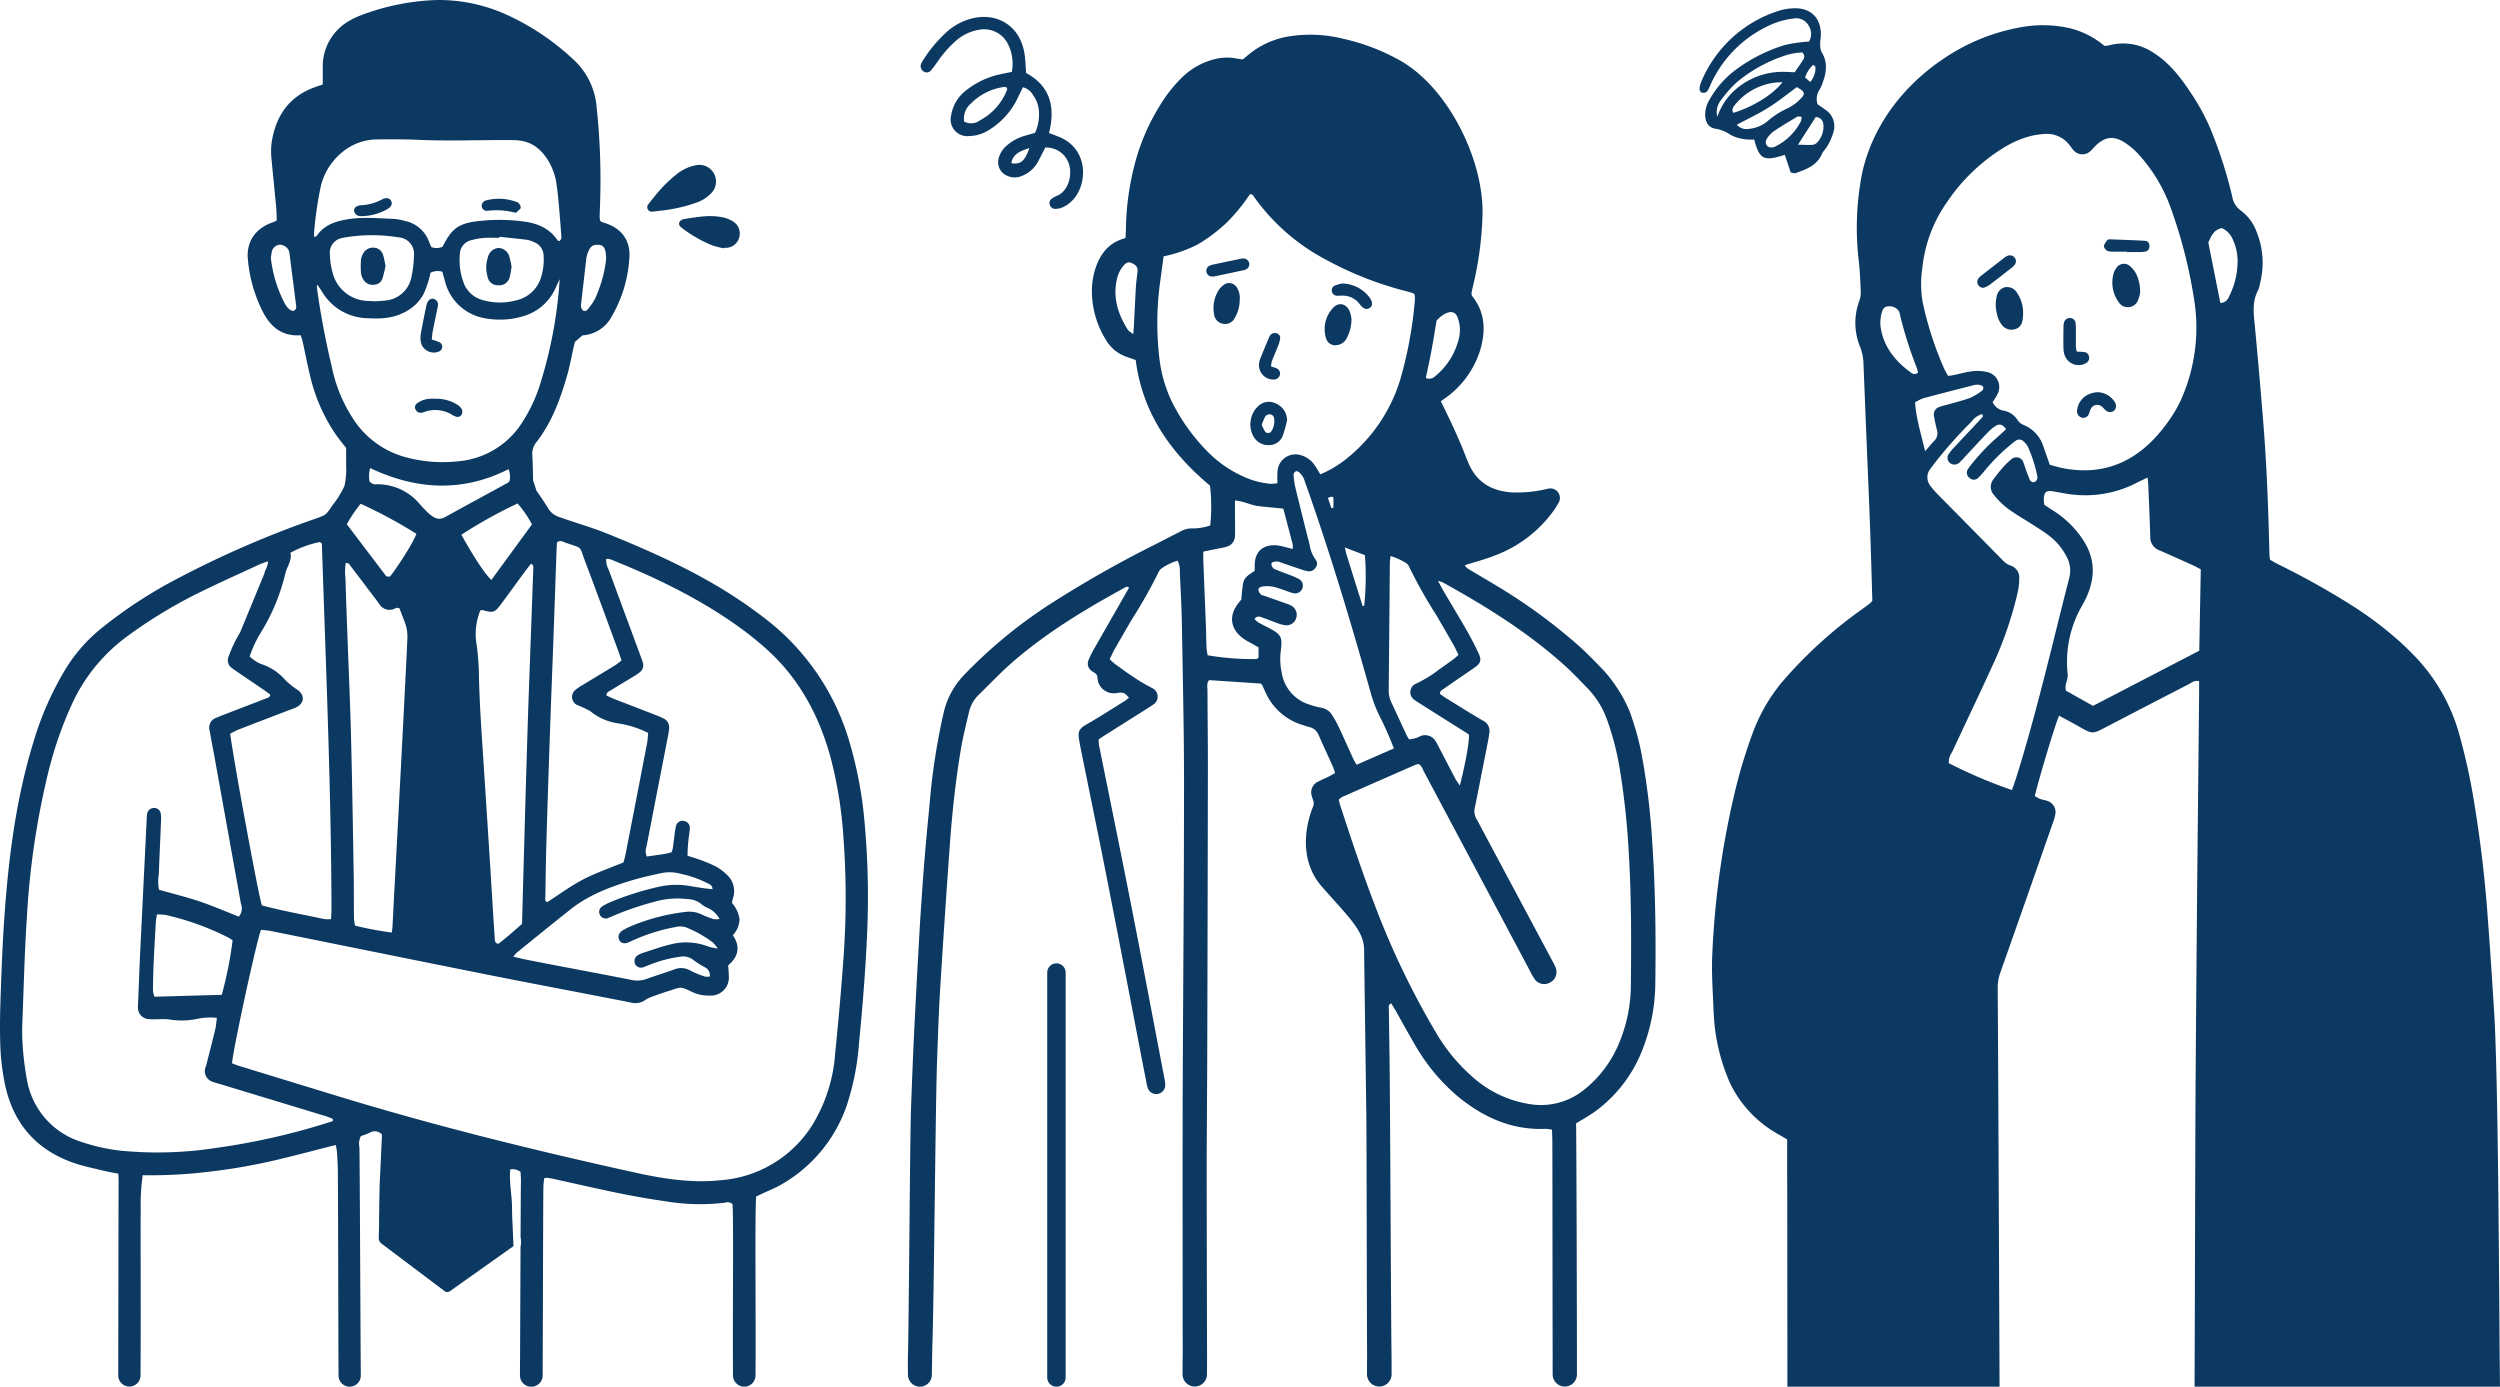 <svg xmlns="http://www.w3.org/2000/svg" xmlns:xlink="http://www.w3.org/1999/xlink" width="498.524" height="276.518" viewBox="0 0 498.524 276.518"><defs><style>.a{fill:#0c3962;}.b{clip-path:url(#a);}</style><clipPath id="a"><rect class="a" width="498.524" height="276.518"/></clipPath></defs><g class="b" transform="translate(0 0)"><path class="a" d="M141.192,25.9a8.222,8.222,0,0,0,2.751.861,11.236,11.236,0,0,0,1.966.068c1.042,3.986,1.918,4.411,6.1,3.047.392,1.18.788,2.367,1.177,3.532.4.058.723.208.964.123,2.129-.751,4.252-1.506,5.269-3.833.269-.613.841-1.089,1.152-1.692a11.883,11.883,0,0,0,1.142-2.678,3.921,3.921,0,0,0-1.554-4.4c-.55-.4-1.115-.771-1.6-1.107a3.3,3.3,0,0,1,.356-2.907,6.475,6.475,0,0,0,.613-1.33c.791-2.084,1.092-4.139-.181-6.193a3.48,3.48,0,0,1-.279-1.659c-.02-.582.121-1.167.131-1.752C159.257,2.668,157.258.6,153.967.66a10.6,10.6,0,0,0-3.163.5,24.882,24.882,0,0,0-15.483,14.221,4.074,4.074,0,0,0-.314,1.413.824.824,0,0,0,.422.67,1.258,1.258,0,0,0,1.034-.166,7.79,7.79,0,0,0,.8-1.551A23.685,23.685,0,0,1,149.873,3.665a15.178,15.178,0,0,1,3.956-.966,2.75,2.75,0,0,1,2.814,1.233,3.035,3.035,0,0,1,.193,3.359,30.383,30.383,0,0,0-4.817.685A32.237,32.237,0,0,0,142.129,13a18.6,18.6,0,0,0-5.156,5.929,5.654,5.654,0,0,0-.841,3.068c.08,1.516.693,2.488,2.159,2.7a7.1,7.1,0,0,1,2.9,1.2m1.012-6.143a12.1,12.1,0,0,1,9.348-4.355c-1.993,2.533-5.877,4.9-9.8,6.113-.449-.741.045-1.285.454-1.757m2.618,4.945a2.476,2.476,0,0,1-2.37-.821c2.269-1.217,4.375-2.207,6.331-3.437s3.76-2.7,5.631-4.064c1.659.941,1.782,1.313.6,2.468a8.871,8.871,0,0,1-2.309,1.692,16.224,16.224,0,0,0-4.16,2.648,6.665,6.665,0,0,1-3.72,1.514m5.108,3.6a1.5,1.5,0,0,1-1.305-.078,1.151,1.151,0,0,1-.178-1.579,5.2,5.2,0,0,1,1.353-1.453c1.519-1.024,3.09-1.966,4.664-2.9.2-.118.537-.018.874-.02a2.915,2.915,0,0,1-.115.889,11.356,11.356,0,0,1-5.292,5.146m9.763-4.559a4.66,4.66,0,0,1-1.3,3.743,1.594,1.594,0,0,1-1.047.407c-.766.045-1.536-.018-2.709-.043,1.313-2.046,2.4-3.738,3.527-5.5a1.521,1.521,0,0,1,1.524,1.391m-2.011-11.823c.208.208.437.329.439.452a4.24,4.24,0,0,1-1.044,2.972c-.367-.316-.638-.55-1.022-.884a5.8,5.8,0,0,1,1.627-2.54m-18.257,6.878a21.3,21.3,0,0,1,3.108-3.472,29.057,29.057,0,0,1,10.26-5.472,14.709,14.709,0,0,1,2.676-.394,1.017,1.017,0,0,1,.173,1.484c-.5.828-1.072,1.609-1.659,2.475-.725-.033-1.391-.075-2.058-.085a14.273,14.273,0,0,0-9.69,3.482,12.336,12.336,0,0,0-3.683,5.5,3.852,3.852,0,0,1,.874-3.519" transform="translate(203.898 0.994)"/><path class="a" d="M171.392,21.485a1.793,1.793,0,0,0-2.837.384,3.221,3.221,0,0,0-.484.969,6.645,6.645,0,0,0,1.039,5.831,2.166,2.166,0,0,0,3.775-.356,6.69,6.69,0,0,0,.442-1.5,7.847,7.847,0,0,0-.748-3.791,4.984,4.984,0,0,0-1.187-1.539" transform="translate(253.418 31.645)"/><path class="a" d="M160.409,22.841a2.234,2.234,0,0,0-1.682,1.85,7.025,7.025,0,0,0,.008,3.278,5.2,5.2,0,0,0,1.182,2.573,2.382,2.382,0,0,0,2.422.678,2.008,2.008,0,0,0,1.521-1.7,6.548,6.548,0,0,0,.118-1.1,7.046,7.046,0,0,0-1.27-4.576,2.276,2.276,0,0,0-2.3-1" transform="translate(239.432 34.434)"/><path class="a" d="M164.421,33.234a2.963,2.963,0,0,0,4.049,1,1.185,1.185,0,0,0,.545-1.325,1.067,1.067,0,0,0-.9-.848c-.494-.065-1-.07-1.531-.1a6.042,6.042,0,0,1-.171-.931c-.018-1.1,0-2.207-.005-3.311a12.586,12.586,0,0,0-.073-1.539,1.11,1.11,0,0,0-1.087-.911,1.175,1.175,0,0,0-1.182.806,2.3,2.3,0,0,0-.128.645c-.015,1.617-.058,3.236,0,4.852a3.853,3.853,0,0,0,.484,1.669" transform="translate(247.546 38.15)"/><path class="a" d="M165.011,34.752A1.315,1.315,0,0,0,166,36.246a1.19,1.19,0,0,0,1.378-.816,9.8,9.8,0,0,1,.387-1.017,1.435,1.435,0,0,1,2.1-.452c.3.206.51.525.788.758a1.273,1.273,0,0,0,1.775.073,1.354,1.354,0,0,0,.118-1.629,4.168,4.168,0,0,0-3.469-2.008,4.882,4.882,0,0,0-2.468.818,3.976,3.976,0,0,0-1.6,2.779" transform="translate(249.188 47.053)"/><path class="a" d="M158.326,26.769a5.5,5.5,0,0,0,1.155-.55c1.534-1.145,3.037-2.332,4.544-3.517a2.673,2.673,0,0,0,.592-.643,1.093,1.093,0,0,0-.035-1.245,1.183,1.183,0,0,0-1.348-.472,2.406,2.406,0,0,0-.587.3q-2.451,1.883-4.888,3.791a2.573,2.573,0,0,0-.565.665,1.188,1.188,0,0,0,1.132,1.669" transform="translate(237.204 30.626)"/><path class="a" d="M167.986,21.378a3.886,3.886,0,0,0,.871.088c.951.01,1.905,0,2.857,0v.085c.879,0,1.76.008,2.638-.005a5.62,5.62,0,0,0,1.087-.108.984.984,0,0,0,.761-.956c.058-.55-.249-1.145-.758-1.175-2.41-.138-4.822-.213-7.232-.3a.535.535,0,0,0-.394.158,3.46,3.46,0,0,0-.668,1.054c-.118.417.4,1.044.838,1.152" transform="translate(252.414 28.715)"/><path class="a" d="M136.372,199.64a38.572,38.572,0,0,0,3.236,13.355,23.25,23.25,0,0,0,9.833,10.29c.5.284.994.587,1.544.911,0,1.795,0,3.56,0,5.322,0,1.84.013,3.683.018,5.523.008,1.767.035,37.88.025,38.455h42.316c-.015-1.5-.256-64.986-.377-79.473a8.932,8.932,0,0,1,.515-3.058q5.321-15.065,10.571-30.148a7.592,7.592,0,0,0,.409-1.486,2.311,2.311,0,0,0-1.546-2.621c-.472-.193-1-.236-1.484-.417a8.084,8.084,0,0,1-1.064-.575c.909-3.808,4.185-14.675,4.845-16.023,1.288.7,2.588,1.371,3.856,2.1,2.889,1.659,2.812,1.571,5.651.093q8.126-4.24,16.274-8.435c.623-.321,1.2-.884,2.141-.645,0,.8.008,1.6,0,2.4q-.192,19-.384,38-.173,19-.309,38c-.08,10.362-.153,49.129-.218,62.288H293.1l.03-.028c-.161-12.717-.276-60.049-1.147-74.365q-.6-9.918-1.343-19.831c-.565-7.712-1.509-15.383-2.779-23.009a120.665,120.665,0,0,0-2.932-13.134,36.485,36.485,0,0,0-8.831-15.34c-.871-.9-1.767-1.777-2.686-2.626a72.169,72.169,0,0,0-10.217-7.709,157.542,157.542,0,0,0-14.276-7.945c-.58-.294-1.137-.633-1.637-.914-.053-.364-.11-.582-.115-.8-.213-8.836-.52-17.667-1.23-26.478q-.768-9.575-1.669-19.138c-.231-2.488-.643-4.958.625-7.317a5.909,5.909,0,0,0,.409-1.486,16.441,16.441,0,0,0-.71-10.184,9.068,9.068,0,0,0-3.115-4.2,4.32,4.32,0,0,1-1.757-2.894,87.488,87.488,0,0,0-4.373-13.538,42.757,42.757,0,0,0-3.77-6.918c-2.068-3.158-4.368-6.165-7.558-8.153a10.8,10.8,0,0,0-8.879-1.461,5.715,5.715,0,0,1-.9.093,16.843,16.843,0,0,0-7.039-3.55,24.238,24.238,0,0,0-9.655-.153A39.771,39.771,0,0,0,182.1,8.733c-7.938,5.339-14,13.217-16.116,22.545a56,56,0,0,0-.673,18.089c.2,1.976.281,3.966.351,5.952a4.46,4.46,0,0,1-.314,1.712,12.605,12.605,0,0,0,.249,9.273,10.183,10.183,0,0,1,.61,3.266q.32,8.152.655,16.3c.223,5.518.467,11.035.665,16.553.173,4.782.3,9.564.444,14.321a4.728,4.728,0,0,1-.472.557c-.527.4-1.067.783-1.6,1.175a88.828,88.828,0,0,0-16.013,14.6,34.77,34.77,0,0,0-5.867,10.325,103.967,103.967,0,0,0-3.675,12.413,171.184,171.184,0,0,0-4.305,31.843c-.113,2.839.033,5.678.171,8.515.055,1.155.078,2.312.166,3.462M176.489,77.226a8.884,8.884,0,0,1,1.6-.818c3.394-.916,6.8-1.787,10.207-2.651a2.71,2.71,0,0,1,1.092-.018,1.009,1.009,0,0,1,.7.394.791.791,0,0,1-.218.738,11.676,11.676,0,0,1-2.43,1.456c-1.506.557-3.083.929-4.629,1.376a13.055,13.055,0,0,0-1.474.419,1.574,1.574,0,0,0-1.054,1.928c.161.949.374,1.89.61,2.822a2.091,2.091,0,0,1-.542,1.978c-.55.565-1.049,1.18-1.853,2.1-.828-3.479-1.777-6.479-2.006-9.72m20.065,75.14c-.216.685-.469,1.361-.741,2.144a94.719,94.719,0,0,1-12.607-5.362,3.622,3.622,0,0,1,.67-2.209c2.794-6,5.656-11.972,8.4-18a73.659,73.659,0,0,0,4.709-13.982,12.39,12.39,0,0,0,.276-2.621,2.467,2.467,0,0,0-1.7-2.571,4,4,0,0,1-1.614-1.092q-6.428-6.533-12.87-13.051a13.7,13.7,0,0,1-1.576-1.838,2.673,2.673,0,0,1,.023-3.291c.259-.359.517-.715.788-1.067a90.364,90.364,0,0,1,7.471-8.419,4.023,4.023,0,0,1,2.033-1.458c.4.394.11.613-.065.8-1.807,1.938-3.63,3.861-5.437,5.8a11.354,11.354,0,0,0-1.12,1.361,1.322,1.322,0,0,0,.256,1.785,1.435,1.435,0,0,0,1.827-.02,14.5,14.5,0,0,0,1.069-1.115c1.559-1.667,3.1-3.346,4.682-4.993a8.619,8.619,0,0,1,1.524-1.26c.728-.469,1.4-.319,2.084.633-.552.52-1.009.976-1.5,1.4a40.338,40.338,0,0,0-5.1,5.254A12.5,12.5,0,0,0,187,90.578a1.3,1.3,0,0,0,.407,1.752,1.207,1.207,0,0,0,1.619-.013,13.9,13.9,0,0,0,1.336-1.461A36.5,36.5,0,0,1,195.5,85.7c.344-.279.675-.572,1.042-.818a1.173,1.173,0,0,1,1.607.138,3.545,3.545,0,0,1,.828,1.012,27.305,27.305,0,0,1,1.883,5.869,1.565,1.565,0,0,1,.015.218.928.928,0,0,1-.67,1.009.816.816,0,0,1-.864-.547c-.259-.607-.489-1.228-.718-1.848-.178-.484-.3-.987-.5-1.461a1.481,1.481,0,0,0-2.48-.668,13.98,13.98,0,0,0-1.727,1.7,27.879,27.879,0,0,0-1.878,2.362,2.4,2.4,0,0,0,.1,2.919,16.282,16.282,0,0,0,2.809,2.784c1.594,1.177,3.336,2.151,5,3.228,1.112.718,2.252,1.406,3.291,2.219a12.119,12.119,0,0,1,3.492,4.217,5.677,5.677,0,0,1,.54,4.049c-3.452,13.46-6.524,27.021-10.709,40.285m41.111-109.9a4.308,4.308,0,0,1,2.212,2.342,10.207,10.207,0,0,1,.9,4.935,15.293,15.293,0,0,1-1.677,6.341,1.872,1.872,0,0,1-1.737,1.31c-.806-4.052-1.579-7.935-2.407-12.087.545-1.049.964-2.513,2.711-2.842m-4.506,84.268-21.194,11c-1.885-1.057-3.67-2.058-5.39-3.025-.336-1.278.432-2.141.346-3.241a22.511,22.511,0,0,1,2.691-13.417c2.937-4.928,2.995-9.17.577-13.094a19.527,19.527,0,0,0-6.01-6.06c-.61-.4-1.225-.8-1.91-1.245a7.791,7.791,0,0,1-.118-1.054c.033-1.5.472-1.873,1.873-1.634.941.158,1.878.336,2.822.49a22.421,22.421,0,0,0,14.108-2.342c.565-.289,1.147-.547,1.905-.909.055.633.105,1.044.123,1.456.141,3.452.306,6.9.394,10.357a2.778,2.778,0,0,0,1.855,2.709c2.222.971,4.433,1.968,6.642,2.967.527.238,1.029.532,1.581.818-.1,5.435-.2,10.792-.3,16.226M177.929,50.5a27.855,27.855,0,0,1,4.96-13.262A37.025,37.025,0,0,1,193.882,26.6a20.107,20.107,0,0,1,5.628-2.493,17.236,17.236,0,0,1,2.822-.419,5.641,5.641,0,0,1,5.005,2.292c.231.286.427.6.678.874a2.33,2.33,0,0,0,3.514.183c.384-.341.7-.758,1.077-1.112,1.787-1.674,3.514-1.9,5.6-.575a14.312,14.312,0,0,1,2.706,2.244,31.723,31.723,0,0,1,6.579,10.887,97.122,97.122,0,0,1,4.6,17.926A35.251,35.251,0,0,1,229.92,75.76a23.356,23.356,0,0,1-2.056,3.964c-5.917,9.145-13.259,12.213-21.719,10.646-.934-.173-1.843-.464-2.791-.71-.53-1.514-.959-2.764-1.4-4.009a6.848,6.848,0,0,0-3.8-3.931,2.618,2.618,0,0,1-1.235-.987,4.081,4.081,0,0,0-2.869-1.885,3.006,3.006,0,0,1-2.091-1.664c.271-.447.595-.914.853-1.413a3.049,3.049,0,0,0-2.061-4.629,8.28,8.28,0,0,0-2.837-.131c-1.308.156-2.593.525-3.888.793-.281.058-.572.075-.956.126-.281-.525-.59-1.014-.821-1.536A67.352,67.352,0,0,1,178,57.181a21.176,21.176,0,0,1-.068-6.685m-8.066,8.783c.2-.859.668-1.21,1.343-1.21a2.169,2.169,0,0,1,2.071.989,3.183,3.183,0,0,1,.238.841,80.32,80.32,0,0,0,3.326,10.455,6.539,6.539,0,0,1,.226.936,1.016,1.016,0,0,1-1.33.038c-3.276-2.357-5.651-5.329-6.16-9.461a7.737,7.737,0,0,1,.286-2.588" transform="translate(205.391 3.023)"/><path class="a" d="M52.48,22.425c.615-.063,1.228-.151,1.84-.223a31.033,31.033,0,0,0,6.76-1.529,7.5,7.5,0,0,0,3-1.838,3.32,3.32,0,0,0-2.721-5.711,8.714,8.714,0,0,0-4.283,2,27.154,27.154,0,0,0-4.318,4.406c-.392.477-.778.959-1.14,1.458A.844.844,0,0,0,51.551,22a.922.922,0,0,0,.929.422" transform="translate(77.651 19.785)"/><path class="a" d="M54.91,17.759a1.728,1.728,0,0,0-.565.233.79.79,0,0,0-.213,1.195,1.9,1.9,0,0,0,.334.316A26.053,26.053,0,0,0,60.6,23.018a21.193,21.193,0,0,0,2.222.575c.008-.033.015-.065.025-.1.1,0,.206.005.309,0a2.789,2.789,0,0,0,2.769-2.031,2.839,2.839,0,0,0-1.353-3.311,6.513,6.513,0,0,0-2.312-.808c-2.488-.449-4.915.05-7.353.414" transform="translate(81.474 25.927)"/><path class="a" d="M37.126,34.241a1.019,1.019,0,0,0,.148-1.787,9.015,9.015,0,0,0-1.619-.58c.07-.633.093-1.142.188-1.634.279-1.441.59-2.877.884-4.313a6.97,6.97,0,0,0,.181-1.079A1.177,1.177,0,0,0,36,23.75a1.006,1.006,0,0,0-1.1.542,2.609,2.609,0,0,0-.331.813c-.379,1.868-.766,3.735-1.092,5.613a4.794,4.794,0,0,0,.013,1.745,2.652,2.652,0,0,0,3.64,1.777" transform="translate(50.443 35.839)"/><path class="a" d="M34.132,34.492a5.183,5.183,0,0,0,1.054-.289,6.374,6.374,0,0,1,5.1.635,3.353,3.353,0,0,0,.987.449.916.916,0,0,0,1.067-.585,1.343,1.343,0,0,0-.078-1.022,2.937,2.937,0,0,0-.961-.876,7.845,7.845,0,0,0-4.2-1.12,8.492,8.492,0,0,0-1.1.008,4.637,4.637,0,0,0-2.658.939.929.929,0,0,0-.261,1.192,1.093,1.093,0,0,0,1.052.668" transform="translate(49.782 47.83)"/><path class="a" d="M39.343,18.2a14.356,14.356,0,0,1,5.462.334.524.524,0,0,0,.424-.053c.314-.266.595-.572.8-.773a1.2,1.2,0,0,0-.886-1.305,10.061,10.061,0,0,0-6.067-.266,1.133,1.133,0,0,0-.806,1.165,1.045,1.045,0,0,0,1.074.9" transform="translate(57.785 23.845)"/><path class="a" d="M28.9,19.232a1.506,1.506,0,0,0,.705.1,10.73,10.73,0,0,0,5.224-1.443c.771-.439.994-1.054.668-1.639-.286-.51-.841-.645-1.556-.377-.068.025-.131.065-.2.1a9.7,9.7,0,0,1-4.237,1.18,1.933,1.933,0,0,0-.838.231.892.892,0,0,0-.482,1.12,1.453,1.453,0,0,0,.715.728" transform="translate(42.475 23.774)"/><path class="a" d="M31.3,19.681a2.179,2.179,0,0,0-2.179,1.2,3.157,3.157,0,0,0-.419,1.233,18.045,18.045,0,0,0,.008,2.631,3.17,3.17,0,0,0,.432,1.228,2.143,2.143,0,0,0,2.229,1.089A1.8,1.8,0,0,0,33,25.794a24.883,24.883,0,0,0,.607-2.505c-.178-.8-.284-1.519-.51-2.207a1.977,1.977,0,0,0-1.8-1.4" transform="translate(43.276 29.711)"/><path class="a" d="M41.039,19.7a2.4,2.4,0,0,0-2.053,1.762c-.05.138-.078.284-.118.427a6.208,6.208,0,0,0,.013,3.484,2.061,2.061,0,0,0,2.186,1.772,2.117,2.117,0,0,0,2.257-1.712c.176-.633.241-1.3.359-1.95a19.068,19.068,0,0,0-.419-1.953,2.353,2.353,0,0,0-2.224-1.83" transform="translate(58.333 29.743)"/><path class="a" d="M20.71,233.464c.919.226,1.858.374,2.882.575.023.6.063,1.1.058,1.607-.02,2.945-.053,28.1-.073,38.651a2.222,2.222,0,0,0,4.443.033c.085-10.561-.015-31.451.04-33.151a41.021,41.021,0,0,1,.4-6.83,94.743,94.743,0,0,0,13.061-.68,115.49,115.49,0,0,0,12.677-2.149c4.24-.977,8.442-2.111,12.752-3.2a11.892,11.892,0,0,1,.238,1.315c.08,1.18.156,2.365.176,3.547.058,3.585.09,30.543.143,41.131a2.22,2.22,0,0,0,4.441-.028c-.088-11.447-.186-40.6-.274-45.526a3.2,3.2,0,0,1,.311-2.227,14.07,14.07,0,0,0,1.787-.675,1.9,1.9,0,0,1,2.4.379c-.148,3.168-.281,6.268-.439,9.368-.023.429-.045,1.315-.068,2.548-.03,1.589-.058,3.755-.088,6.263l.02-.018-.075,2.483a1.37,1.37,0,0,0,.592,1.13l12.574,9.474a.9.9,0,0,0,1.032-.008l12.677-8.992-.259-5.869-.01,0c-.013-1.074-.02-1.84-.028-2.124-.058-2.427-.59-4.835-.351-7.3a2.59,2.59,0,0,1,2.056.5c.025.595.088,1.253.075,1.908-.023,1.092-.048,5.51-.073,11.118a4.689,4.689,0,0,1-.008,1.915c-.038,8.806-.078,19.763-.115,25.62a2.263,2.263,0,0,0,4.526.035c.053-9.725.09-35.167.151-37.659.013-.567.1-1.132.151-1.657a2.154,2.154,0,0,1,.575-.115c.437.06.874.141,1.305.233,7.295,1.586,14.552,3.376,21.957,4.4a41.774,41.774,0,0,0,12.165.344,1.546,1.546,0,0,1,1.544.269c.259,1.958.01,23.406.108,34.21a2.246,2.246,0,0,0,4.491,0c.1-11.1-.156-33.294.138-35.724.479-.226.946-.444,1.408-.66,1.137-.535,2.312-1,3.4-1.614a28.916,28.916,0,0,0,13.505-16.668,52.144,52.144,0,0,0,2.2-11.746c.665-6.848,1.23-13.7,1.549-20.574a164.832,164.832,0,0,0-.527-24.161,80.332,80.332,0,0,0-2.756-14.577,47.863,47.863,0,0,0-17.258-25.442c-1.888-1.428-3.813-2.814-5.794-4.107-7.912-5.151-16.515-9.019-25.281-12.566-3.268-1.325-6.67-2.272-9.986-3.469a3.841,3.841,0,0,1-1.945-1.644c-.73-1.2-1.531-2.357-2.332-3.514l-.68-2.066c-.025-1.715-.06-3.429-.153-5.139a3.6,3.6,0,0,1,.786-2.42c3.1-3.959,4.812-8.645,6.2-13.49.615-2.151.951-4.373,1.509-6.542.5-.432,1.017-.884,1.516-1.315a7.04,7.04,0,0,0,5.8-3.725,26.23,26.23,0,0,0,3.55-11.788c.254-3.62-1.82-6.12-5.4-7.034a1.65,1.65,0,0,1-.392-.254,2.627,2.627,0,0,1-.133-.613c0-.741.025-1.479.055-2.219a136.719,136.719,0,0,0-.67-19.942,14.408,14.408,0,0,0-4.7-9.5,49.322,49.322,0,0,0-13.312-8.9A32.776,32.776,0,0,0,87.268,0,46.416,46.416,0,0,0,71.7,3.153a14.164,14.164,0,0,0-1.815.871,10.424,10.424,0,0,0-5.525,9.155v3.665c-.53.183-1.079.367-1.627.565-4.847,1.745-7.666,5.407-8.54,10.854a13.709,13.709,0,0,0-.053,3.394c.243,2.653.507,5.3.766,7.955a39.328,39.328,0,0,1,.274,4.36,6.833,6.833,0,0,1-.708.339c-3.432,1.112-5.395,3.828-5.046,7.383a28.649,28.649,0,0,0,3.045,10.6c1.551,2.972,3.856,4.82,7.5,4.561.156.527.326,1,.434,1.494.462,2.094.851,4.2,1.363,6.283a34.428,34.428,0,0,0,5.4,12.31c.61.836,1.27,1.632,1.848,2.372,0,1.13.03,2.161-.008,3.193a15.791,15.791,0,0,1-.319,4.4,18.77,18.77,0,0,1-2.453,3.934c-1.23,1.855-1.238,1.845-3.364,2.6a200.192,200.192,0,0,0-27.638,12.012,91.735,91.735,0,0,0-15.117,9.918,31.585,31.585,0,0,0-6.687,7.466,62.3,62.3,0,0,0-6.775,15.175c-3.424,11.168-4.9,22.67-5.739,34.27-.372,5.088-.572,10.192-.756,15.293-.131,3.622-.228,7.252-.1,10.872a45.821,45.821,0,0,0,.911,7.694c1.614,7.792,6.178,13.134,13.744,15.757,1.945.675,3.989,1.077,6,1.571m95.2-173.2c.334-2.935.673-5.872,1.014-8.839.623-2.756,1.541-2.616,2.515-2.613,1.007.093,1.19.828,1.318,1.489a5.766,5.766,0,0,1,.03,1.981,25.584,25.584,0,0,1-2.2,7.41,10.993,10.993,0,0,1-1.391,1.973.684.684,0,0,1-.974.221,1.27,1.27,0,0,1-.359-.738,3.191,3.191,0,0,1,.048-.884M58.736,61.889c-.311.236-.851.038-1.328-.5a4.4,4.4,0,0,1-.532-.705,25.736,25.736,0,0,1-2.857-9.175,10.323,10.323,0,0,1,.2-1.391,1.769,1.769,0,0,1,1.594-1.323,2.027,2.027,0,0,1,1.845,1.346,4.046,4.046,0,0,1,.1.655q.633,4.94,1.258,9.883c.055.429.153.889-.281,1.212m50.017,116.9c.053-3.622.1-7.245.206-10.865q.343-11.413.743-22.828c.213-6.13.464-12.26.685-18.39.2-5.467.382-10.935.575-16.4.025-.733.068-1.466.1-2.149.668-.507,1.2-.115,1.727.065,3.522,1.217,2.7.55,3.858,3.625,2.224,5.874,4.368,11.776,6.539,17.667.254.688.479,1.383.753,2.176a13.889,13.889,0,0,1-1.22.941c-2.2,1.353-4.428,2.678-6.637,4.024a8.368,8.368,0,0,0-1.446,1.009,1.8,1.8,0,0,0,.319,2.857,28.633,28.633,0,0,1,2.706,1.248,11.179,11.179,0,0,0,5.395,2.448,19.99,19.99,0,0,1,6.2,1.938c-.075.725-.1,1.381-.216,2.016q-2.135,11.1-4.3,22.191c-.11.572-.291,1.13-.419,1.612-2.769,1.15-5.51,2.078-8.05,3.4-2.475,1.29-4.744,2.98-7.129,4.511-.565-.176-.394-.7-.389-1.094m5,2.548c3.785-2.992,8.231-4.614,12.79-5.952,1.7-.5,3.439-.869,5.169-1.25a8.258,8.258,0,0,1,3.951.085,21.889,21.889,0,0,1,5.42,1.9c.432.243.992.387.992,1.2-.73-.088-1.443-.158-2.154-.266-.994-.151-1.986-.319-2.98-.477a16.358,16.358,0,0,0-5.141.158,58.03,58.03,0,0,0-9.936,3.093,11.667,11.667,0,0,0-1.772.906,1.311,1.311,0,0,0,1.3,2.274,61.037,61.037,0,0,1,9.19-3.213,16.545,16.545,0,0,1,6.487-.512,4.434,4.434,0,0,1,2.93,1.12,6.6,6.6,0,0,0,1.346.748,5.122,5.122,0,0,1,2.159,2.1,4.056,4.056,0,0,1-1.17.038,19.6,19.6,0,0,1-2.475-.966,5.617,5.617,0,0,0-3.05-.495,39.922,39.922,0,0,0-10.651,2.719,14.742,14.742,0,0,0-1.8.859c-.924.527-1.228,1.26-.889,1.988s1.089.921,2.084.424a36.839,36.839,0,0,1,9.258-2.982,3.663,3.663,0,0,1,2.538.319,23.072,23.072,0,0,1,4.785,2.761,10.021,10.021,0,0,1,1,1.217,10.883,10.883,0,0,1-1.815-.359,12.3,12.3,0,0,0-7.629-.449c-1.933.462-3.813,1.15-5.711,1.762a3.646,3.646,0,0,0-.974.52,1.382,1.382,0,0,0-.364,1.609,1.305,1.305,0,0,0,1.474.708c.565-.168,1.1-.437,1.657-.63a25.322,25.322,0,0,1,5.776-1.506,3.358,3.358,0,0,1,2.869.753,18.594,18.594,0,0,0,2.247,1.4,1.684,1.684,0,0,1,.864,1.792,3.129,3.129,0,0,1-1.017-.018,18.418,18.418,0,0,1-2.859-1.182,3.617,3.617,0,0,0-3.188-.223c-1.81.64-3.642,1.22-5.452,1.863a5.484,5.484,0,0,1-3.025.243c-5.073-1.012-10.162-1.956-15.242-2.929-1.958-.374-3.919-.751-5.874-1.142-.778-.156-1.546-.354-2.5-.577a6.844,6.844,0,0,1,.67-.8c3.567-2.882,7.119-5.781,10.716-8.625m-7.413-67.973-.929,25.708c-.238,6.943-.439,13.889-.64,20.835-.233,8.048-.449,16.1-.678,24.317-1.524,1.333-3.11,2.741-4.717,3.981-.758-.176-.685-.693-.715-1.1-.161-2.212-.294-4.423-.432-6.637-.193-3.1-.377-6.2-.575-9.293q-.587-9.184-1.185-18.365c-.414-6.386-.889-12.767-.987-19.158a51.153,51.153,0,0,0-.56-5.929,12.676,12.676,0,0,1,.853-6.007,2.129,2.129,0,0,1,.459-.058c2.144.577,2.42.5,3.725-1.258,1.541-2.079,3.052-4.177,4.584-6.263.432-.587.889-1.157,1.32-1.717.542.191.487.587.474.941M74.824,96.576c-.532.028-.73-.241-1.127-.545a5.731,5.731,0,0,1,.123-2.686c9.155,4.315,18.32,4.9,27.591.213a4.04,4.04,0,0,1,.2,2.382,2.443,2.443,0,0,1-.377.349c-4.147,2.267-8.3,4.513-12.441,6.8-1.514.838-2.576.311-5.149-2.648a11.032,11.032,0,0,0-8.816-3.866m8.206,9.868c-.417,1.351-3.326,6.057-5.264,8.535-.3-.013-.412-.015-.708-.025q-3.957-5.2-7.9-10.413a27.786,27.786,0,0,1,2.759-4.092,98.477,98.477,0,0,1,11.111,5.995m20.178-6.045a21.144,21.144,0,0,1,2.862,4.175q-4.044,5.539-8.086,11.075c-1.23-1.11-3.419-4.426-5.985-9.017a93.431,93.431,0,0,1,11.208-6.233M62.622,46.458a75.964,75.964,0,0,1,1.323-9.205,12.518,12.518,0,0,1,6-8.073,10.953,10.953,0,0,1,4.817-1.368c2.844-.045,5.693-.058,8.537.07,6.318.281,12.644,0,18.968.055,2.839.025,5.139.949,7.107,4.18a12.426,12.426,0,0,1,1.607,4.631c.115.773.208,1.551.289,2.327.259,2.573.452,5.151.645,7.729.033.409.168.889-.4,1.27-.173-.06-.276-.063-.309-.113-1.592-2.417-3.981-3.416-6.725-3.786a36.909,36.909,0,0,0-9.293-.063c-3.828.457-5.184,1.569-6.921,5.078a2.889,2.889,0,0,1-2.234.088,8.184,8.184,0,0,1-.414-.909,6.524,6.524,0,0,0-4.94-4.328,10.121,10.121,0,0,0-2.181-.387c-3.241-.133-6.477-.457-9.72.166-2.269.434-4.252,1.215-5.6,3.191-.07.1-.233.138-.49.281a5,5,0,0,1-.07-.836m45.79,4.6a11.816,11.816,0,0,1-.49,4.155,6.675,6.675,0,0,1-4.905,4.662,12.355,12.355,0,0,1-7.006-.113,5.516,5.516,0,0,1-3.427-3.047,12.786,12.786,0,0,1-.879-6,2.928,2.928,0,0,1,2.367-2.839,12.906,12.906,0,0,1,2.387-.427c1.029-.073,2.068-.018,3.1-.018.005-.073.013-.143.018-.213,1.827.2,3.66.372,5.485.6a5.341,5.341,0,0,1,1.461.482,2.959,2.959,0,0,1,1.888,2.754m-25.873.105a22.529,22.529,0,0,1-.5,4.152,5.779,5.779,0,0,1-5.274,4.626c-.655.09-1.323.1-1.961.148-.467-.025-.909-.043-1.348-.075a7.433,7.433,0,0,1-7.172-5.824,14.607,14.607,0,0,1-.492-3.487,2.951,2.951,0,0,1,2.427-3.236,4.243,4.243,0,0,1,.432-.088,32.728,32.728,0,0,1,10.772-.05,3.309,3.309,0,0,1,3.115,3.833M66.282,73.682c-1.3-5.462-2.36-10.977-3.118-16.545-.01-.065.045-.141.12-.354.331.479.633.871.886,1.293a10.755,10.755,0,0,0,9.15,5.38c2.839.163,5.663.04,8.417-1.822A8.341,8.341,0,0,0,84.5,58.548a19.2,19.2,0,0,0,1.348-4.167,3.287,3.287,0,0,1,2.362-.2c.2.738.392,1.438.585,2.136a9.9,9.9,0,0,0,7.353,7.036,16.242,16.242,0,0,0,8.821-.5,10.135,10.135,0,0,0,5.884-5.57c.246-.542.5-1.082.756-1.622a88.736,88.736,0,0,1-4.084,21.518,30.918,30.918,0,0,1-3.226,6.793A16.776,16.776,0,0,1,91.176,92a27.944,27.944,0,0,1-10.538-.9,17.969,17.969,0,0,1-10.019-7.285,29.48,29.48,0,0,1-4.338-10.139M68.92,112.3c.61-.136.761.264.966.535,1.7,2.234,3.394,4.476,5.088,6.718.221.294.442.592.66.889a2.354,2.354,0,0,0,3.1.911,3.158,3.158,0,0,1,.412-.158,2.3,2.3,0,0,1,.5.1c.427,1.13.894,2.244,1.278,3.384a8.2,8.2,0,0,1,.319,2.518c-.163,3.69-.354,7.38-.542,11.07q-.38,7.527-.773,15.054-.58,11.07-1.177,22.138c-.166,3.1-.319,6.2-.484,9.3-.018.356-.085.71-.146,1.2a66.529,66.529,0,0,1-7.32-1.378,10.677,10.677,0,0,1-.218-1.479c-.033-3.03-.005-6.062-.058-9.09-.158-9.165-.3-18.328-.537-27.49-.176-6.8-.487-13.588-.733-20.381-.131-3.62-.264-7.237-.369-10.857a12.321,12.321,0,0,1,.038-2.982m28.939,82.189c9.283,1.848,18.586,3.58,27.872,5.41a3.4,3.4,0,0,0,2.927-.484,6.723,6.723,0,0,1,1.637-.763c1-.379,2.026-.73,3.047-1.044,2.515-.781,2.169-1.009,4.677.2a7.55,7.55,0,0,0,3.449.715,3.59,3.59,0,0,0,3.856-3.9c.008-.663-.075-1.325-.126-2.121,1.963-1.642,2.548-3.642.934-6.015a4.79,4.79,0,0,0,1.33-3.218,6.236,6.236,0,0,0-1.491-3.211,5.17,5.17,0,0,1,.156-.848,4.417,4.417,0,0,0-1.268-4.857,9.364,9.364,0,0,0-2.325-1.677,29.893,29.893,0,0,0-3.278-1.338c-.68-.254-1.386-.442-2.156-.683a29.877,29.877,0,0,1,.294-4.037,13.972,13.972,0,0,0,.163-1.539,1.384,1.384,0,0,0-1.2-1.383,1.341,1.341,0,0,0-1.546.956,9.963,9.963,0,0,0-.261,1.524c-.143,1.027-.264,2.053-.412,3.078a4.172,4.172,0,0,1-.238.7c-.4.1-.821.236-1.248.3-1.223.2-2.45.364-3.68.545a2.7,2.7,0,0,1-.048-2.028q2.063-10.671,4.152-21.337c.138-.715.281-1.431.356-2.156a2.007,2.007,0,0,0-1.11-2.016c-.532-.254-1.079-.482-1.629-.7-2.759-1.072-5.52-2.129-8.276-3.2-.527-.206-1.032-.464-1.5-.675.04-.7.535-.823.886-1.042,1.509-.936,3.037-1.838,4.554-2.764a8.843,8.843,0,0,0,1.278-.876,1.73,1.73,0,0,0,.572-1.807c-.153-.57-.377-1.12-.582-1.674q-3.118-8.427-6.228-16.857a4.423,4.423,0,0,1-.532-2.217,3.5,3.5,0,0,1,.9.093c8.944,3.6,17.6,7.759,25.474,13.395a66.394,66.394,0,0,1,5.375,4.29c6.582,5.824,10.611,13.207,12.943,21.578a83.575,83.575,0,0,1,2.6,15.775,163.664,163.664,0,0,1,.03,24.533c-.449,6.434-1.042,12.858-1.682,19.274a31.369,31.369,0,0,1-3.567,12.278,23.644,23.644,0,0,1-19.158,12.672c-5.811.628-11.515-.276-17.173-1.524-19.811-4.368-39.517-9.213-58.921-15.137q-10.024-3.061-20.04-6.138c-.482-.146-.944-.351-1.378-.515.176-2.676,4.973-24.784,5.781-26.611.6.07,1.255.1,1.89.226,14.64,2.945,29.272,5.929,43.917,8.846m-53.637,3.893c-4.493.126-8.9.251-13.433.377a5.709,5.709,0,0,1-.286-1.273c.015-1.843.058-3.688.141-5.53.12-2.724.276-5.447.434-8.171.025-.432.131-.859.226-1.433a10.36,10.36,0,0,1,1.757.108A53.5,53.5,0,0,1,45.5,186.946c.321.166.615.387.884.557a76.28,76.28,0,0,1-2.164,10.875M57.9,110.244a20.4,20.4,0,0,1,5.919-2.164c.148.133.218.193.367.326.783,24.229,1.84,48.453,1.915,72.7,0,.658-.05,1.313-.085,2.181a7.424,7.424,0,0,1-1.323-.01c-4.177-.9-8.394-1.639-12.469-2.726-.7-2.106-5.392-27.538-6.326-34.235a14.608,14.608,0,0,1,1.456-.753c3.442-1.338,6.893-2.653,10.342-3.976.414-.158.838-.291,1.243-.477,1.7-.781,1.935-2.3.52-3.467a15.149,15.149,0,0,1-2.528-1.991A10.622,10.622,0,0,0,52,132.392a7.586,7.586,0,0,1-2.214-1.489,24.01,24.01,0,0,1,2.008-4.418A39.606,39.606,0,0,0,56.9,114.341c.331-1.391,1.413-2.658,1-4.1M5.34,215.119a56.325,56.325,0,0,1-.821-6.685,39.613,39.613,0,0,1-.063-4.468c.281-7.056.437-14.12.909-21.162A159.453,159.453,0,0,1,9.71,153.662a76.455,76.455,0,0,1,4.508-12.973,34.584,34.584,0,0,1,11.176-13.822,95.855,95.855,0,0,1,13.412-8.239c4.23-2.119,8.558-4.042,12.845-6.037.517-.238,1.067-.4,1.775-.665,0,1.13-.577,1.682-.743,2.538-1.622,3.936-3.17,7.694-4.795,11.63a26.552,26.552,0,0,0-2.284,4.777,1.876,1.876,0,0,0,.663,2.36c.4.324.841.6,1.27.894,1.712,1.167,3.429,2.327,5.141,3.494.422.289.826.6,1.22.894-.105.618-.592.663-.961.8-2.754,1.077-5.518,2.131-8.276,3.2-.482.186-.971.361-1.438.582a2.083,2.083,0,0,0-1.4,2.666c.3,1.825.673,3.637,1,5.455q2.613,14.519,5.229,29.034a2.49,2.49,0,0,1-.434,2.535c-2.576-1.012-5.141-2.131-7.784-3.022s-5.38-1.559-8.126-2.34a8.539,8.539,0,0,1-.045-3.042c.138-3.625.311-7.245.459-10.865a6.3,6.3,0,0,0-.073-1.323,1.294,1.294,0,0,0-1.235-1.077,1.378,1.378,0,0,0-1.463,1.089,5.374,5.374,0,0,0-.083.881q-.655,13.3-1.305,26.594c-.161,3.4-.281,6.8-.419,10.2a10.9,10.9,0,0,0-.035,1.107,2.243,2.243,0,0,0,2.066,2.222c1.393.163,2.849-.11,4.182.083a15.365,15.365,0,0,0,5.884-.181,12.225,12.225,0,0,1,3.61-.138c-.115.836-.156,1.559-.321,2.252-.567,2.372-1.177,4.734-1.775,7.1-.035.143-.108.279-.146.422a2.248,2.248,0,0,0,1.484,3.007c.479.188.989.3,1.484.449q10.506,3.186,21.009,6.379c.472.143.924.354,1.386.532,0,.153,0,.306,0,.459-1.551.469-3.093.969-4.652,1.4a135.616,135.616,0,0,1-18.649,3.936,76.1,76.1,0,0,1-19.035.547,37.472,37.472,0,0,1-7.566-1.674A15.786,15.786,0,0,1,5.34,215.119" transform="translate(0 0)"/><path class="a" d="M73.743,12.227a1.073,1.073,0,0,0,1.441-.2A20.107,20.107,0,0,0,76.422,10.4a22.675,22.675,0,0,1,3.728-4.278A9.322,9.322,0,0,1,84.811,3.9,5.318,5.318,0,0,1,90.63,6.925a8.677,8.677,0,0,1,.685,5.385c-.72.146-1.376.274-2.028.412A16.5,16.5,0,0,0,82.321,15.9a7.816,7.816,0,0,0-3.11,5.123A3.313,3.313,0,0,0,82.84,25.1a7.554,7.554,0,0,0,3.675-1.059A15.025,15.025,0,0,0,92.54,17.4c.329-.66.653-1.323,1-2.026a3.222,3.222,0,0,1,2.013,1.554,6.086,6.086,0,0,1,1.162,3.163,8.849,8.849,0,0,1-.758,4.363c-.813.236-1.544.442-2.269.66a9.147,9.147,0,0,0-3.356,1.863,4.928,4.928,0,0,0-1.6,2.432A2.922,2.922,0,0,0,90.339,33a3.6,3.6,0,0,0,2.874.1,6.193,6.193,0,0,0,3.349-2.93c.5-.926.964-1.873,1.423-2.771a4.722,4.722,0,0,1,4.84,3.718c.487,2.006-.311,4.935-2.417,5.859a5.086,5.086,0,0,0-1.185.655,1.025,1.025,0,0,0-.311,1.233,1.063,1.063,0,0,0,1.024.756,3.866,3.866,0,0,0,1.12-.153,6.122,6.122,0,0,0,2.731-1.973c2.7-3.311,2.631-9.885-2.98-12.2-.62-.256-1.248-.487-2.066-.8,1.308-5.267.186-9.4-4.569-11.964-.115-1.4-.133-2.7-.341-3.961-.9-5.425-5.442-8.291-10.721-6.851a12.046,12.046,0,0,0-4.574,2.443,27.337,27.337,0,0,0-5.086,6.09,2.4,2.4,0,0,0-.276.618,1.243,1.243,0,0,0,.57,1.363m11.186,9.757a2.9,2.9,0,0,1-3.113.223,3.912,3.912,0,0,1,1.32-3.575,11.5,11.5,0,0,1,6.76-3.341c.128-.018.271.093.407.143.025.146.113.316.065.432a11.634,11.634,0,0,1-5.44,6.118m6.3,8.525c.3-1.9,1.782-2.382,3.592-3.032-.944,2.673-1.72,3.3-3.592,3.032" transform="translate(110.449 2.029)"/><path class="a" d="M74.521,272.361a2.381,2.381,0,0,0,2.382-2.345c.043-2.553.08-5.181.1-5.834.321-8.558.623-48.554.949-57.114.178-4.629.316-9.263.6-13.887q.885-14.29,1.918-28.572c.454-6.441,1.14-12.865,2.2-19.236.424-2.558,1.069-5.078,1.657-7.6a6.917,6.917,0,0,1,1.943-3.406c2.277-2.2,4.451-4.524,6.841-6.592,6.778-5.869,14.424-10.458,22.256-14.748.216-.118.474-.346.854.013-.356.625-.73,1.28-1.1,1.933q-3.088,5.388-6.168,10.782a17.74,17.74,0,0,0-.8,1.715,1.726,1.726,0,0,0,.525,2.086c.439.412,1.152.52,1.243,1.33a3.265,3.265,0,0,0,3.954,3.145c1.466-.269,1.669.271,2.345.941-.382.294-.638.525-.926.7-2.505,1.554-4.98,3.16-7.541,4.621-1.506.858-1.755,1.463-1.489,3.068.171,1.039.387,2.071.595,3.1,1.737,8.6,3.519,17.183,5.2,25.791,2.578,13.151,5.088,26.315,7.631,39.474a5.82,5.82,0,0,0,.316,1.212,1.8,1.8,0,0,0,1.88,1.062,1.836,1.836,0,0,0,1.561-1.73,5.679,5.679,0,0,0-.143-1.248c-2.229-11.648-4.423-23.3-6.707-34.936-2.066-10.533-4.232-21.046-6.346-31.572a9.72,9.72,0,0,1-.093-1.223c.356-.241.638-.444.931-.63q4.454-2.813,8.909-5.618.621-.4,1.225-.818a1.873,1.873,0,0,0-.331-3.143,38.739,38.739,0,0,1-3.8-2.242c-1.293-.846-2.533-1.772-3.78-2.681a11.567,11.567,0,0,1-.946-.876c.346-.7.625-1.34.966-1.943q1.717-3.016,3.477-6.015a99.968,99.968,0,0,0,5.282-9.346,2.07,2.07,0,0,1,.8-.914,11.183,11.183,0,0,1,3.012-1.418,4.232,4.232,0,0,1,.444,2.292c.156,3.366.351,6.733.409,10.1.183,10.741.437,21.483.432,32.222-.005,20.361-.178,40.722-.266,61.083-.03,6.951-.015,45.338.005,52.289,0,.369-.04,2.269-.03,4.313a2.433,2.433,0,0,0,4.865,0c.013-1.807.02-3.429.02-3.667-.018-2.528-.083-36.489-.075-39.017.028-7.862.1-15.727.118-23.589q.079-27.277.121-54.553c.008-5.2-.065-10.393-.08-15.586,0-.678-.218-1.406.329-2.066,3.467.233,6.953.464,10.3.688a2.254,2.254,0,0,1,.281.3c.206.444.4.894.61,1.335a11.828,11.828,0,0,0,7.28,6.572c.495.158.987.334,1.489.454a2.6,2.6,0,0,1,1.8,1.451c.966,2.181,1.973,4.343,2.95,6.519a12.677,12.677,0,0,1,.4,1.21c-.527.291-.939.542-1.368.756-.628.309-1.288.56-1.9.9a2.353,2.353,0,0,0-1.358,2.962c.133.643.575,1.217.279,1.958-2.2,5.513-2.176,11.643,1.742,16.1,5.43,6.185,8.354,8.756,8.4,12.561.133,11.023.3,22.043.439,33.065.07,5.4.1,42.248.156,47.653,0,.3-.028,2.058-.02,3.979a2.453,2.453,0,0,0,4.905-.005c.01-2.081-.015-4.034-.02-4.416-.12-9.057-.259-49.548-.389-58.605-.048-3.3-.1-6.6-.138-9.9-.005-.379-.153-.851.49-1.067.274.457.567.919.836,1.391,1.265,2.232,2.49,4.488,3.786,6.7a38.769,38.769,0,0,0,8.517,10.35c5.136,4.265,10.875,6.853,17.627,6.569a7.157,7.157,0,0,1,1.268.173c.03.8.073,1.491.075,2.184.028,3.934.038,39.3.068,43.232,0,.223-.02,1.72,0,3.432a2.419,2.419,0,0,0,4.837-.01c0-13.385-.09-45.456-.168-50.1,1.431-.889,2.668-1.564,3.8-2.382a27.552,27.552,0,0,0,9.537-12.579,36.988,36.988,0,0,0,2.463-13.174c.136-9.617,0-19.231-.67-28.833a142.551,142.551,0,0,0-1.812-15.252,55.314,55.314,0,0,0-2.673-10.031,28.947,28.947,0,0,0-5.209-8.136c-1.574-1.634-3.155-3.263-4.832-4.787a110.291,110.291,0,0,0-16.653-12.152c-1.853-1.137-3.748-2.212-5.608-3.339a2.558,2.558,0,0,1-.54-.638c2.124-.678,4.167-1.207,6.115-1.981a25.412,25.412,0,0,0,11.557-8.826c.409-.567.758-1.18,1.112-1.785a1.9,1.9,0,0,0-1.845-2.721c-.346.035-.685.141-1.029.208a25.121,25.121,0,0,1-6.484.582c-3.971-.243-6.986-1.948-8.623-5.7q-.486-1.126-.926-2.269c-1.052-2.739-3.1-7.084-4.408-9.707-.078-.158-.158-.321-.249-.492l.761-.545a18.417,18.417,0,0,0,7.265-10.252c.939-3.62.705-7.119-1.772-10.184a1.172,1.172,0,0,1-.131-.4,3.3,3.3,0,0,1,.033-.417c.085-.412.183-.821.276-1.233a68,68,0,0,0,1.893-14.617c.068-10.8-6.861-24.709-16.189-30.159a41.509,41.509,0,0,0-11.678-4.5A26.876,26.876,0,0,0,148.818,3a16.945,16.945,0,0,0-8.778,3.753c-.372.314-.751.615-1.147.941-.444-.063-.861-.1-1.268-.188a9.787,9.787,0,0,0-3.969.048,14.259,14.259,0,0,0-7.3,4.175,27.536,27.536,0,0,0-3.976,5.154,42.318,42.318,0,0,0-4.621,10.249,53.676,53.676,0,0,0-2.154,14.3c-.01.623-.055,1.245-.088,1.893-3.544.906-5.254,3.454-6.178,6.645a14.988,14.988,0,0,0-.522,3.524,18.464,18.464,0,0,0,2.814,10.154,7.593,7.593,0,0,0,4,3.316c.645.231,1.3.454,1.92.675,1.351,10.546,6.931,18.451,14.818,25.045a35.989,35.989,0,0,1,.045,7.945,10.984,10.984,0,0,1-3.467.59,4.452,4.452,0,0,0-2.415.58c-1.807.931-3.625,1.85-5.435,2.781a223.188,223.188,0,0,0-20.67,11.763A95.712,95.712,0,0,0,83.25,130.52a15.993,15.993,0,0,0-3.959,7.3,130.386,130.386,0,0,0-2.879,18.84c-.575,5.733-1.087,11.472-1.469,17.223-.141,2.119-.3,4.237-.424,6.356-.384,6.868-.773,13.736-1.11,20.607-.259,5.259-.459,10.521-.655,15.782-.231,6.243-.429,43.925-.635,50.168-.005.166,0,1.569.018,3.2a2.384,2.384,0,0,0,2.385,2.365m82.262-133.818a3.128,3.128,0,0,0-2.342-1.594,13.809,13.809,0,0,1-2.229-.6,7.9,7.9,0,0,1-5.53-6.311,12.627,12.627,0,0,1-.2-4.391c.361-2.842.083-3.293-2.483-4.639-.683-.359-1.381-.69-2.046-1.079a4.327,4.327,0,0,1-.718-.668,1.067,1.067,0,0,1,1.406-.331c1.062.359,2.1.793,3.155,1.165a7.051,7.051,0,0,0,1.612.429,2.014,2.014,0,0,0,2.129-1.366,2.087,2.087,0,0,0-.959-2.538,5.371,5.371,0,0,0-.964-.409c-1.516-.54-3.037-1.069-4.556-1.6-.2-.068-.452-.1-.57-.238a1.9,1.9,0,0,1-.459-.861c-.058-.4.289-.585.653-.683a6.183,6.183,0,0,1,3.306.314c.741.208,1.458.5,2.189.746a5.483,5.483,0,0,0,1,.281,1.549,1.549,0,0,0,1.551-.859,1.514,1.514,0,0,0-.447-1.888,10.135,10.135,0,0,0-1.7-.8c-1.039-.419-2.1-.773-3.13-1.22a1.1,1.1,0,0,1-.788-1.338,2.055,2.055,0,0,1,1.973,0c1.263.419,2.52.861,3.783,1.28a9.415,9.415,0,0,0,1.413.4,1.508,1.508,0,0,0,1.609-.748,1.252,1.252,0,0,0-.02-1.571,6.414,6.414,0,0,1-1.172-2.887q-1.484-5.8-2.894-11.625a14.547,14.547,0,0,1-.326-2.49c-.013-.2.256-.479.464-.6.123-.073.419.033.577.143a3.709,3.709,0,0,1,1.217,1.925c.6,1.647,1.167,3.3,1.735,4.963,4.2,12.268,7.907,24.689,11.4,37.175a25.38,25.38,0,0,0,1.712,4.506,67.43,67.43,0,0,1,2.9,6.554c-2.588,1.132-4.953,2.169-7.43,3.253-.259-.459-.517-.856-.713-1.283-.966-2.1-1.9-4.217-2.879-6.311a20.787,20.787,0,0,0-1.228-2.2m-.911-43.413c.753-.334,1.089-.3,1.1.06.025.62.008,1.24.008,1.86-.133.045-.266.085-.4.131-.238-.688-.477-1.376-.71-2.051m3.389,9.883,4,1.529a54.921,54.921,0,0,1-.153,10.1c-.053.02-.11.063-.156.053-.065-.013-.161-.053-.176-.1q-1.6-5.083-3.181-10.172c-.1-.314-.156-.638-.339-1.4m13.789,30.314c.4.281.808.555,1.223.816q4.36,2.756,8.721,5.5c.354.223.7.454,1.007.65.075,1.536-.57,5.209-1.8,10.179-.422-.625-.678-.934-.859-1.278-1.079-2.048-2.144-4.1-3.213-6.155-.226-.437-.434-.884-.7-1.3a2.447,2.447,0,0,0-3.065-1.14,5.678,5.678,0,0,1-2.3.665c-.178-.314-.407-.653-.577-1.022-.979-2.1-1.928-4.2-2.924-6.293a5.434,5.434,0,0,1-.552-2.43q.124-12.731.226-25.459c0-.4.083-.8.146-1.358a12.868,12.868,0,0,1,3.135,1.438,1.743,1.743,0,0,1,.618.816,94.569,94.569,0,0,0,5.362,9.527q1.751,3,3.472,6.012c.341.6.615,1.238.956,1.93-.372.319-.665.607-.992.846q-1.442,1.058-2.909,2.081a24.473,24.473,0,0,1-4.654,2.849,1.825,1.825,0,0,0-.321,3.12m5.839-23.3c8.683,4.795,17.07,10.031,24.448,16.729,1.556,1.413,2.987,2.965,4.461,4.468a17.652,17.652,0,0,1,3.863,6.451,55.205,55.205,0,0,1,2.468,9.78,155.237,155.237,0,0,1,1.78,16.944c.507,8.7.477,17.4.382,26.1a29.823,29.823,0,0,1-2.159,10.882,23.129,23.129,0,0,1-7.466,10,13.687,13.687,0,0,1-10.742,2.588,22.178,22.178,0,0,1-11.384-5.55,35.317,35.317,0,0,1-7.157-8.773,160.762,160.762,0,0,1-11.65-24.026c-2.724-7-5.091-14.12-7.418-21.257-.108-.326-.168-.668-.264-1.057a3.313,3.313,0,0,1,.65-.535q7.316-3.231,14.645-6.431a3.452,3.452,0,0,1,.592-.143c.67.3.806.964,1.092,1.5q10.487,19.7,20.961,39.4a18.435,18.435,0,0,0,1.022,1.838,2.326,2.326,0,0,0,3.135.841,2.358,2.358,0,0,0,1.044-3.231c-.218-.517-.5-1-.766-1.5q-7.09-13.277-14.183-26.554c-.231-.432-.437-.884-.7-1.3a3.05,3.05,0,0,1-.336-2.42c.595-2.884,1.15-5.779,1.722-8.668.326-1.652.655-3.3.974-4.955.068-.344.093-.7.151-1.042a2.272,2.272,0,0,0-1.285-2.593c-2.49-1.441-4.92-2.982-7.368-4.491-.414-.256-.8-.55-1.155-.8-.065-.63.4-.791.718-1.017q3.02-2.1,6.067-4.18c1.333-.909,1.561-1.521.861-3-.72-1.521-1.486-3.025-2.322-4.483-1.5-2.618-3.07-5.2-4.6-7.8-.341-.58-.645-1.18-1.135-2.079a8.171,8.171,0,0,1,1.057.346m-2.312-46.516c.351-1.858.638-3.725.977-5.721a5.871,5.871,0,0,1,1.87-1.466c1.351-.547,1.971-.088,2.357.909a7.054,7.054,0,0,1,.211,4.139,13.843,13.843,0,0,1-4.739,7.513,1.649,1.649,0,0,1-1.848.341c.4-1.915.816-3.808,1.172-5.716M117.6,52.93c-.161,2.716-.284,5.437-.424,8.156-.018.331-.053.663-.113,1.391-.577-.454-.921-.61-1.089-.876-1.913-3.05-2.99-6.3-2.2-9.946a6.273,6.273,0,0,1,1.325-2.814c.567-.663,1.022-.811,1.629-.55.944.4,1.27.864,1.187,1.725-.093.971-.256,1.94-.314,2.914m14.59,33.279A38.863,38.863,0,0,1,124.8,76.027a27.571,27.571,0,0,1-2.563-9.067,60.1,60.1,0,0,1,.249-15.323c.193-1.526.412-3.047.635-4.682a26.12,26.12,0,0,0,6.911-2.43,32.862,32.862,0,0,0,5.691-4.318,35.66,35.66,0,0,0,4.6-5.628c.555-.083.683.311.859.567A41.014,41.014,0,0,0,155.5,47.631a68.87,68.87,0,0,0,16.013,6.288c.407.108.811.221,1.21.351a2.6,2.6,0,0,1,.444.249,7.272,7.272,0,0,1,.055,1.185,80.914,80.914,0,0,1-2.942,15.905,32.176,32.176,0,0,1-10.754,15.76,21.6,21.6,0,0,1-5.166,3.063c-.472-.771-.773-1.323-1.132-1.833a4.85,4.85,0,0,0-2.46-1.893,3.6,3.6,0,0,0-4.933,3.053,21.412,21.412,0,0,0-.015,2.422,6.23,6.23,0,0,1-1.228.153,16.518,16.518,0,0,1-5.663-1.5,23.425,23.425,0,0,1-6.735-4.621m1.2,19.138c.685-.141,1.383-.236,2.056-.424a2.289,2.289,0,0,0,1.9-2.415c.043-1.4,0-2.8-.005-4.207,0-.833,0-1.667,0-2.658,1.74.123,3.165.944,4.722,1.125,1.6.186,3.2.326,4.918.5.628,2.375,1.258,4.732,1.865,7.094a4.4,4.4,0,0,1,.01.949c-.623-.161-1.14-.3-1.664-.422a9.74,9.74,0,0,0-1.639-.316c-2.786-.138-4.318,1.376-4.275,4.172,0,.279,0,.555,0,.929-.864.61-1.983,1.125-2.269,2.284a27.71,27.71,0,0,0-.389,3.429c-.073.09-.4.449-.685.838-2.109,2.847-1.182,5.392,1.228,7.059.517.356,1.092.628,1.642.939.419.238.838.474,1.233.7v2.091c-.211.12-.329.246-.449.249a53.643,53.643,0,0,1-9.7-.756c-.083-.57-.2-1.032-.216-1.5-.065-1.609-.085-3.221-.146-4.832-.158-4.129-.331-8.261-.49-12.391-.025-.618-.005-1.235-.005-1.945.866-.178,1.612-.334,2.357-.484" transform="translate(108.918 4.156)"/><path class="a" d="M103.053,40.554a2.909,2.909,0,0,0,2.761-1.94,27.655,27.655,0,0,0,.833-3.012,3.675,3.675,0,0,0-2.259-3.364,3.1,3.1,0,0,0-3.519.555,5.018,5.018,0,0,0-.846,6.168,3.388,3.388,0,0,0,3.03,1.594m-.718-5.776a1.16,1.16,0,0,1,.891-.369.881.881,0,0,1,.831.811,3.651,3.651,0,0,1-.552,2.591.791.791,0,0,1-1.26.018,9.509,9.509,0,0,1-.648-1.338,11.058,11.058,0,0,1,.738-1.712" transform="translate(150.008 48.209)"/><path class="a" d="M107.793,32.3a2.415,2.415,0,0,0,1.8-1.3,8.087,8.087,0,0,0,.987-3.878,7.532,7.532,0,0,0-.284-1.343c-.66-1.8-2.337-2.181-3.552-.7a6.114,6.114,0,0,0-1.233,5.872,1.885,1.885,0,0,0,2.284,1.348" transform="translate(158.919 36.496)"/><path class="a" d="M98.421,22.857a3.859,3.859,0,0,0-1.009,1.049,6.805,6.805,0,0,0-.9,4.85A2.146,2.146,0,0,0,98.286,30.6a2.084,2.084,0,0,0,2.3-1.092,7,7,0,0,0,1.029-3.6,3.922,3.922,0,0,0-.607-2.608,1.789,1.789,0,0,0-2.588-.447" transform="translate(145.593 33.961)"/><path class="a" d="M102.969,35.734a1.256,1.256,0,0,0,1.228-.941,1.122,1.122,0,0,0-.746-1.325,9.339,9.339,0,0,0-1.022-.341,5.542,5.542,0,0,1,.168-1.082c.4-1.042.861-2.063,1.265-3.1a5.717,5.717,0,0,0,.379-1.4.938.938,0,0,0-.6-1,1.165,1.165,0,0,0-1.325.294,2.2,2.2,0,0,0-.314.54c-.59,1.416-1.187,2.832-1.747,4.26a3.892,3.892,0,0,0-.243,1.22,2.881,2.881,0,0,0,2.962,2.877" transform="translate(151.034 39.951)"/><path class="a" d="M106.722,24.956c.419.025.841-.02,1.26-.018A4.173,4.173,0,0,1,111,26.214c.2.193.346.439.532.65.663.748,1.217.911,1.795.54.63-.4.663-1.137.045-2.031a6.951,6.951,0,0,0-5.6-2.852,12.563,12.563,0,0,0-1.411.419,1.076,1.076,0,0,0,.364,2.016" transform="translate(159.777 34.013)"/><path class="a" d="M103.243,22.885a2.284,2.284,0,0,0,.582-.213,1.155,1.155,0,0,0,.555-1.238,1.222,1.222,0,0,0-1.047-.9,2.79,2.79,0,0,0-.821.1q-2.557.523-5.108,1.062a4.6,4.6,0,0,0-.8.226,1.134,1.134,0,0,0,.507,2.2,2.858,2.858,0,0,0,.417-.028q2.858-.6,5.713-1.217" transform="translate(144.72 31.009)"/><path class="a" d="M85.027,160.969a1.838,1.838,0,0,0,1.838-1.838V78.346a1.838,1.838,0,0,0-3.675,0v80.786A1.838,1.838,0,0,0,85.027,160.969Z" transform="translate(125.639 115.549)"/></g></svg>